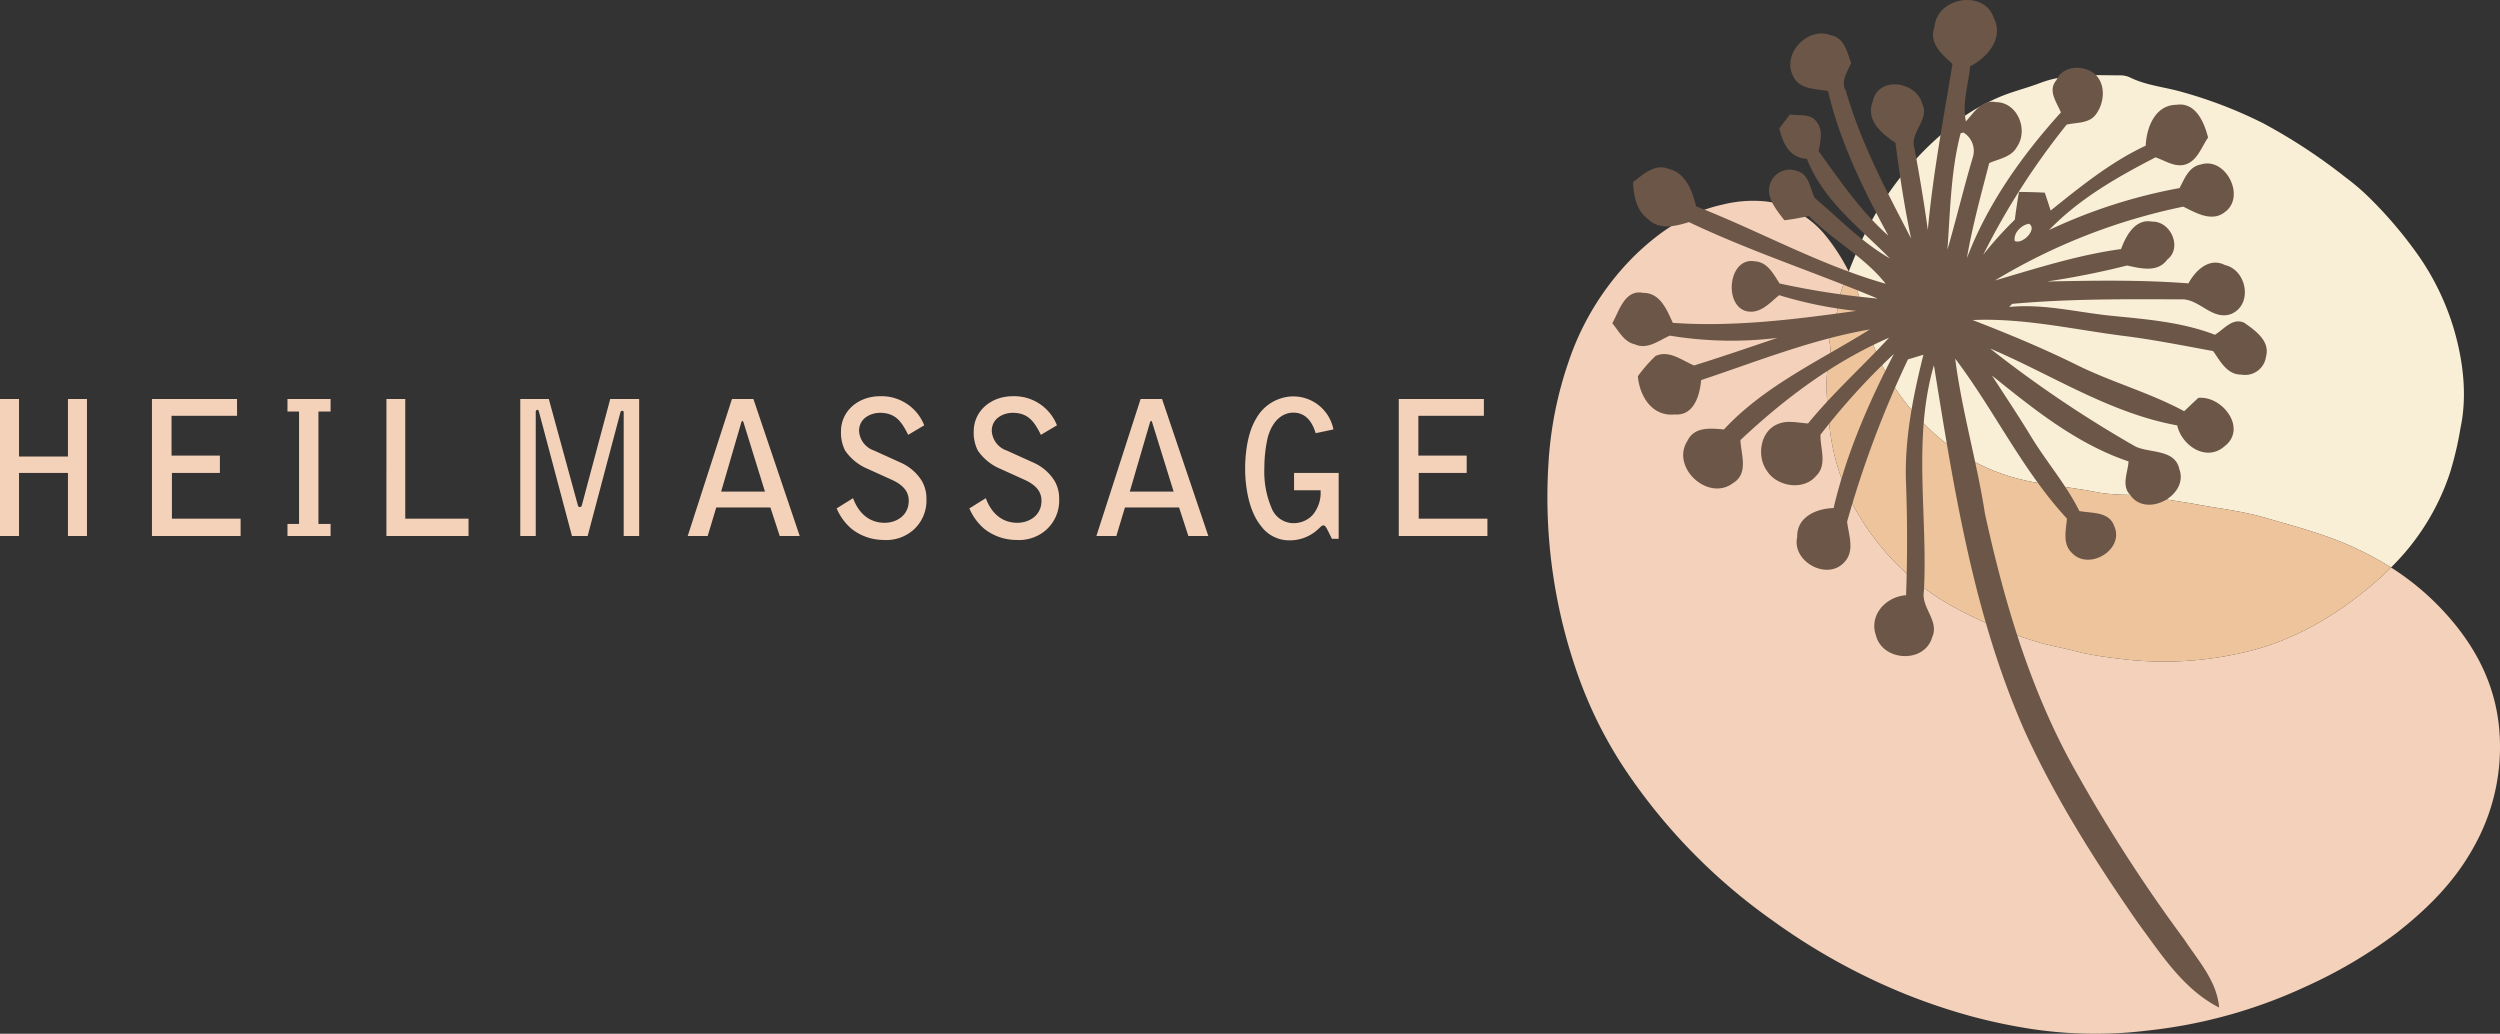 <svg xmlns="http://www.w3.org/2000/svg" width="443.277" height="183.29" viewBox="0 0 443.277 183.29">
  <rect x="0" y="0" width="443.277" height="183.29" fill="#333333" stroke="none"/>
  <g id="Gruppe_222" data-name="Gruppe 222" transform="translate(-1126.424 -1024.515)">
    <g id="Gruppe_73" data-name="Gruppe 73" transform="translate(1126.424 1094.77)">
      <path id="Pfad_86" data-name="Pfad 86" d="M0,15.786H3.373V4.6h8.675V15.786h3.373V-8.505H12.048V1.689H3.373V-8.505H0Zm26.943,0H42.662V12.713H30.482V4.6h8.507V1.524H30.416V-5.531H42.031V-8.505H26.943Zm24.03,0h7.642V13.638H56.464V-6.291h2.151V-8.505H50.973v2.214h2.052V13.638H50.973Zm17.545,0H83.077V12.713H71.855V-8.505H68.518Zm35.678,0,5.827-21.978a.345.345,0,0,1,.333-.231.268.268,0,0,1,.231.3V15.786h2.743V-8.505H108.2l-5.031,18.833a.4.4,0,0,1-.4.33q-.2,0-.3-.3L97.312-8.505H92.25V15.786h2.743V-6.258a.327.327,0,0,1,.3-.33.247.247,0,0,1,.231.2l5.893,22.176Zm23.669-7.873,3.6-12.351c.033-.066.066-.165.168-.165s.132.066.165.132l3.839,12.384Zm10.39,7.873H141.8L133.59-8.505h-3.806l-7.846,24.291h3.541L127,10.722h9.6ZM163.874-3.843A8.119,8.119,0,0,0,156.031-9c-3.809,0-6.915,2.578-6.915,6.251a6.962,6.962,0,0,0,.727,3.376,9.046,9.046,0,0,0,4,3.247l4.307,1.952c2.547,1.159,2.98,2.583,2.98,3.707,0,2.649-2.22,3.908-4.271,3.908-3.28,0-4.9-2.418-5.6-4.37l-2.911,1.82a9.689,9.689,0,0,0,2.713,3.674,9.191,9.191,0,0,0,5.56,1.917,7.3,7.3,0,0,0,5.265-1.718,6.94,6.94,0,0,0,2.379-5.494,6.2,6.2,0,0,0-.826-3.277,8.432,8.432,0,0,0-3.638-3.178L154.971.626a3.9,3.9,0,0,1-2.649-3.475c0-2.352,2.22-3.211,3.709-3.211,2.814,0,3.875,1.655,5,3.908Zm23.534,0A8.119,8.119,0,0,0,179.565-9c-3.809,0-6.915,2.578-6.915,6.251a6.962,6.962,0,0,0,.727,3.376,9.046,9.046,0,0,0,4,3.247l4.307,1.952c2.55,1.159,2.98,2.583,2.98,3.707,0,2.649-2.22,3.908-4.271,3.908-3.28,0-4.9-2.418-5.6-4.37l-2.911,1.82a9.689,9.689,0,0,0,2.713,3.674,9.191,9.191,0,0,0,5.56,1.917,7.3,7.3,0,0,0,5.265-1.718A6.94,6.94,0,0,0,187.8,9.268a6.2,6.2,0,0,0-.826-3.277,8.432,8.432,0,0,0-3.638-3.178L178.5.626a3.908,3.908,0,0,1-2.649-3.475c0-2.352,2.22-3.211,3.709-3.211,2.814,0,3.875,1.655,5,3.908ZM200.321,7.913l3.608-12.351c.033-.066.066-.165.165-.165s.132.066.165.132L208.1,7.913Zm10.39,7.873h3.541L206.046-8.505H202.24L194.4,15.786h3.539l1.523-5.064h9.6Zm25.721-18.9a7.262,7.262,0,0,0-7.317-5.855,7.632,7.632,0,0,0-6.386,3.935c-1.523,2.517-1.952,6.124-1.952,8.939,0,2.713.529,7.314,2.812,10.1a6.182,6.182,0,0,0,5.263,2.545,7.291,7.291,0,0,0,4.869-1.983c.165-.135.4-.366.529-.5a.778.778,0,0,1,.43-.165c.2,0,.43.231.727.859l.763,1.523h1.19V4.6h-7.909V7.676h4.7a6.136,6.136,0,0,1-1.424,4.406,4.62,4.62,0,0,1-3.343,1.424,4.192,4.192,0,0,1-3.908-2.649,16.5,16.5,0,0,1-1.292-7.149,23.9,23.9,0,0,1,.628-5.5c1.159-3.974,3.643-4.3,4.505-4.3,2.748,0,3.607,2.55,3.974,3.643Zm11.585,18.9h15.719V12.713h-12.18V4.6h8.507V1.524h-8.573V-5.531h11.618V-8.505H248.017Z" transform="translate(0 9.001)" fill="#f4d2ba"/>
    </g>
    <g id="Gruppe_80" data-name="Gruppe 80" transform="translate(1400.783 1060.097)">
      <path id="Pfad_93" data-name="Pfad 93" d="M24.958.119a22.041,22.041,0,0,0-8.071.5C10.743,1.945,5.731,5.338,1.292,9.631a47.938,47.938,0,0,0-11.737,18.8,67.246,67.246,0,0,0-3.591,18.183A94.579,94.579,0,0,0-8.534,84.8,75.851,75.851,0,0,0,.485,102.151a102.676,102.676,0,0,0,25.338,25.5,111.627,111.627,0,0,0,23.416,12.959,107.951,107.951,0,0,0,12.029,4.026,97.688,97.688,0,0,0,10.079,2.12l.209.033a76.131,76.131,0,0,0,20.676.286,88.856,88.856,0,0,0,28.061-7.815,84.474,84.474,0,0,0,15.969-9.421c5.464-4.257,10.327-9.06,13.725-15.223A36.1,36.1,0,0,0,154.616,94.5c-.531-8.564-4.249-15.633-9.936-21.78a46.835,46.835,0,0,0-9.313-7.752q-1.669,1.677-3.511,3.219C124.861,74.062,117,78.542,107.873,80.332a61.906,61.906,0,0,1-19.092,1c-1.738-.2-3.456-.4-5.163-.669a45.935,45.935,0,0,1-4.547-.939c-2.313-.614-4.668-.964-6.978-1.729a76.437,76.437,0,0,1-15.68-6.813A44.939,44.939,0,0,1,40.2,54.3a39.761,39.761,0,0,1-4.533-15.76c-.35-3.508-.713-7.069.11-10.594a6.187,6.187,0,0,0,.066-2.735,4.131,4.131,0,0,1,.438-3,11.462,11.462,0,0,0,1-3.63,19.8,19.8,0,0,1,.724-3q.587-1.553,1.2-3.1a35.786,35.786,0,0,0-4.285-6.593A16.956,16.956,0,0,0,28,.97a13.5,13.5,0,0,0-3.04-.851" transform="translate(14.231 0.068)" fill="#f4d1ba"/>
    </g>
    <g id="Gruppe_81" data-name="Gruppe 81" transform="translate(1454.22 1037.836)">
      <path id="Pfad_94" data-name="Pfad 94" d="M31.1.057a3.831,3.831,0,0,0-.609-.05C25.7.018,20.873-.417,16.236,1.351c-2.035.777-4.156,1.327-6.2,2.082a35.62,35.62,0,0,0-11.34,7.055A55.711,55.711,0,0,0-15.86,30.25q-.962,2.255-1.87,4.536a36.51,36.51,0,0,1,2.925,8.121,38.274,38.274,0,0,0,7.35,15.377c6.034,7.6,13.681,12.425,23.306,13.992.176.03.355.058.531.085,1.115.176,2.236.341,3.354.5s2.236.325,3.351.5,2.211.366,3.31.581q.306.058.611.107a35.509,35.509,0,0,0,4.252.328,35.811,35.811,0,0,1,4.241.325c.044.008.091.017.135.022.967.162,1.936.317,2.9.471,1.528.242,3.057.476,4.582.719,4.266.843,8.592,1.264,12.819,2.484,3.627,1.049,7.267,2.027,10.831,3.28a56.765,56.765,0,0,1,11.66,5.585A41.968,41.968,0,0,0,88.892,70.455a60.285,60.285,0,0,0,1.864-7.972c1.181-5.563.534-11.712-1.239-17.677a45.494,45.494,0,0,0-6.089-12.646A74.859,74.859,0,0,0,74.316,21.44a39.465,39.465,0,0,0-3.93-3.329A99.44,99.44,0,0,0,55.733,8.489a79.147,79.147,0,0,0-14.356-5.53c-3.062-.887-6.309-1.143-9.223-2.575A3.774,3.774,0,0,0,31.1.057" transform="translate(17.73 0.032)" fill="#f9efd6"/>
    </g>
    <g id="Gruppe_82" data-name="Gruppe 82" transform="translate(1450.291 1072.652)">
      <path id="Pfad_95" data-name="Pfad 95" d="M2.5,0Q1.892,1.541,1.3,3.093a19.92,19.92,0,0,0-.724,3,11.355,11.355,0,0,1-1,3.627,4.152,4.152,0,0,0-.438,3.007,6.174,6.174,0,0,1-.066,2.732c-.823,3.528-.46,7.088-.107,10.6a39.725,39.725,0,0,0,4.53,15.76A44.959,44.959,0,0,0,19.707,58.7a76.8,76.8,0,0,0,15.68,6.813c2.31.763,4.665,1.115,6.978,1.729a45.037,45.037,0,0,0,4.549.936c1.707.27,3.423.471,5.161.669a61.838,61.838,0,0,0,19.095-1c9.126-1.79,16.986-6.27,23.98-12.142q1.838-1.545,3.511-3.219A56.392,56.392,0,0,0,87,46.9c-3.566-1.253-7.207-2.233-10.831-3.28-4.227-1.22-8.553-1.641-12.819-2.484-1.528-.242-3.057-.479-4.582-.722q-1.454-.227-2.9-.468c-.047-.008-.091-.017-.135-.022a35.329,35.329,0,0,0-4.244-.328,34.9,34.9,0,0,1-4.249-.325c-.2-.033-.408-.069-.611-.11-1.1-.215-2.2-.4-3.31-.578s-2.236-.341-3.354-.5-2.236-.325-3.351-.5c-.179-.028-.355-.058-.534-.085-9.625-1.567-17.269-6.4-23.3-13.992A38.308,38.308,0,0,1,5.425,8.121,36.691,36.691,0,0,0,2.5,0" transform="translate(1.427)" fill="#edc49b"/>
    </g>
    <g id="Gruppe_83" data-name="Gruppe 83" transform="translate(1412.298 1024.515)">
      <path id="Pfad_96" data-name="Pfad 96" d="M36.39,3.034c.394-5.216,8.716-6.706,10.492-1.639,1.851,3.643-1.063,7.033-4.175,8.628-.292,3.236-1.454,6.521-.755,9.773,1.391-1.506,2.817-3.919,5.265-3.42,3.916-.022,5.893,4.987,3.751,7.989-.983,1.782-3.175,2.065-4.88,2.82-1.446,5.587-2.982,11.164-3.965,16.859C45.811,34.391,51.9,25.827,58.8,18.2c-.755-1.818-2.4-3.864-.788-5.725C59.153,9.758,63.083,9.72,65,11.568c1.818,1.884,1.465,5.067-.03,7.028-1.206,1.594-3.4,1.369-5.144,1.762a128.453,128.453,0,0,0-14.8,23.08,63.693,63.693,0,0,1,5.6-6.215c.212-1.652.452-3.291.738-4.921,1.515.008,3.043.052,4.577.124.264.793.788,2.382,1.041,3.175,5.309-4.257,10.643-8.6,16.851-11.5.149-3.219,1.644-7.215,5.464-7.254,3.409-.493,4.913,3.117,5.6,5.813-1.217,1.743-1.955,4.315-4.3,4.849-1.8.355-3.4-.8-5.026-1.338-6.794,3.508-13.521,7.339-18.875,12.891A93.67,93.67,0,0,1,79.84,31.615c.887-1.674,1.658-3.82,3.792-4.186,4.392-1.38,8.005,5.714,4.241,8.438C85.6,37.715,82.7,36,80.5,34.912A105.579,105.579,0,0,0,47.1,48c7.372-2.153,14.711-4.522,22.361-5.568.873-2.349,2.487-5.436,5.516-4.866,3.294-.091,5.414,4.64,2.663,6.744-1.707,2.357-4.728,1.548-7.116,1.038a144.187,144.187,0,0,1-14.215,2.836c8.366-.171,16.754-.317,25.1.333,1.231-2.272,3.69-4.681,6.474-3.25,3.886.867,5.009,7.006,1.113,8.675-3.437,1.242-5.689-2.836-9.019-2.591-9.944-.05-19.921-.1-29.843.8-.124.14-.38.421-.5.551,5.976-.609,11.877.9,17.8,1.526,6.29.636,12.717,1.1,18.674,3.4,1.575-.945,3.117-3.087,5.185-2.137,1.95,1.363,4.646,3.233,3.872,6.02a3.738,3.738,0,0,1-4.346,3.183c-2.567.036-3.767-2.39-5.028-4.175-5-.914-9.991-1.914-15.03-2.583-9.195-1.115-18.3-3.329-27.621-2.919,6.127,2.366,12.2,4.883,18.112,7.785,6.3,3.175,13.18,5.026,19.4,8.38.837-.79,1.674-1.581,2.509-2.363,4.282-.424,8.765,5.472,4.607,8.617-3.2,2.765-7.554-.143-8.347-3.74-11.957-2.164-22.179-8.953-33.178-13.631a208.181,208.181,0,0,0,25.817,17.4c2.572,1.179,6.975.432,7.735,3.985,1.732,4.657-5.888,8.749-8.71,4.58-1.614-1.652-.41-3.99-.292-5.945C61.626,77,53.992,70.832,46.565,64.851c2.288,3.533,4.632,7.033,6.829,10.643,2.74,4.558,6.292,8.6,8.675,13.392,2.153.41,5.276.063,6.174,2.644,1.9,4.2-4.5,8.016-7.507,4.761-1.707-1.636-1.013-4.045-.873-6.078C51.982,81.7,47.025,71.064,40.055,61.863,41.228,71.119,43.9,80.1,45.326,89.324c3.481,15.912,8.176,31.8,16.294,46.044A275.82,275.82,0,0,0,80.635,164.8c2.481,3.784,5.83,7.4,6.218,12.12-6.334-3.219-10.222-9.385-14.314-14.906-7.5-10.8-14.6-21.959-20.078-33.932-9.14-20.588-12.612-43-16.181-65.064-3.8,13.111-1.055,26.751-1.779,40.129-.5,2.911,2.8,5.188,1.46,8.138-1.36,4.659-8.765,4.29-9.958-.344-1.281-3.643,1.8-6.9,5.342-7.13q.359-10.071-.019-20.147c-.256-7.625,1.256-15.143,3.093-22.5-.686.212-2.057.628-2.74.829A182.41,182.41,0,0,0,20.889,90.762c.273,2.4,1.44,5.235-.545,7.248-3.032,3.249-9.283-.176-8.3-4.527-.094-3.574,3.428-5.045,6.452-5.128,2.247-9.567,6.182-18.643,10.7-27.34A120.469,120.469,0,0,0,16.169,75.346c-.074,2.437,1.267,5.359-.8,7.328-2.217,2.657-6.981,1.875-8.71-.947-1.834-2.547-1.192-6.981,1.9-8.248,1.727-.76,3.61-.231,5.408-.127,4.42-5.42,9.644-10.082,14.369-15.212C18.476,62.428,9.763,68.974,1.97,76.307c.118,2.547,1.479,5.923-1.283,7.6-4.42,3.393-11.136-2.787-8.1-7.482,1.2-2.528,4.136-2.225,6.458-2,7.221-7.785,17.032-12.21,25.894-17.748C14.651,58.443,4.881,62.373-4.992,65.664c-.251,2.721-1.272,6.381-4.728,6.094-4,.388-6.2-3.291-6.491-6.777a25.624,25.624,0,0,1,3.139-3.6c2.432-1.091,4.668.8,6.824,1.691,4.949-1.534,9.864-3.233,14.782-4.891a67.009,67.009,0,0,1-19.078-.4c-1.952.856-3.974,2.542-6.2,1.537-1.93-.408-2.856-2.357-4-3.734,1.209-2.137,2.2-6.034,5.447-5.386,3.054-.028,4.216,3.015,5.287,5.32,10.894.763,21.75-.628,32.52-2.123A72.54,72.54,0,0,1,8.841,50.608c-1.391,1.115-2.663,2.619-4.522,2.9-5.5.653-4.943-9.9.295-8.892,2.22.171,3.236,2.3,4.312,3.921A140.419,140.419,0,0,0,26.3,51.209C15.2,46.549,3.713,42.823-7.156,37.652c-2.321.716-5.2,1.465-7.16-.463-2.167-1.517-2.622-4.167-2.757-6.615,1.793-1.374,3.833-3.357,6.3-2.363,3.062.694,4.224,3.93,4.88,6.639,11.282,4.4,21.926,10.407,33.621,13.733-3.748-4.778-9.371-7.675-13.609-12.007-1.451.292-2.9.592-4.362.744-1.418-1.881-3.519-4.26-2.4-6.752A3.617,3.617,0,0,1,12.024,28.6c2.123.537,2.3,3.1,3.137,4.781C19.526,37.043,23.5,41.262,28.492,44.1c-5.378-5.458-11.85-10.255-14.73-17.663-3.1-.171-4.257-2.762-4.9-5.392.468-.62,1.418-1.862,1.886-2.481,1.572.278,3.671-.242,4.712,1.289,1.267,1.5.672,3.5.388,5.227,3.8,5.249,7.471,10.655,12.354,14.981-4.4-8.14-8.578-16.589-10.7-25.652-2.195-.38-5.161-.286-6.2-2.69-2.01-3.9,2.608-8.8,6.659-7.209,2.4.388,2.947,3,3.638,4.918-.609,1.559-1.936,3.225-.923,4.932C23.3,23.613,27.859,32.07,32.24,40.571,31.053,34.956,30.2,29.283,29.461,23.6c-2.421-1.628-5.3-3.968-4.043-7.281.892-4.624,7.705-3.685,8.8.35,1.388,2.828-2.341,5.1-1.371,7.97.878,4.775,1.694,9.578,2.352,14.408.906-9.889,2.762-19.657,4.373-29.444C37.7,7.908,35.3,5.881,36.39,3.034m5.128,18.74-.5.121c-1.757,6.736-1.834,13.747-2.343,20.637,1.6-5.464,2.9-11.007,4.533-16.468a3.8,3.8,0,0,0-1.688-4.29m11.635,16.17c-1.344.187-2.814,1.63-2.539,3.048,1.333.7,4.081-2.074,2.539-3.048" transform="translate(20.749 1.73)" fill="#6b5647"/>
    </g>
  </g>
</svg>

